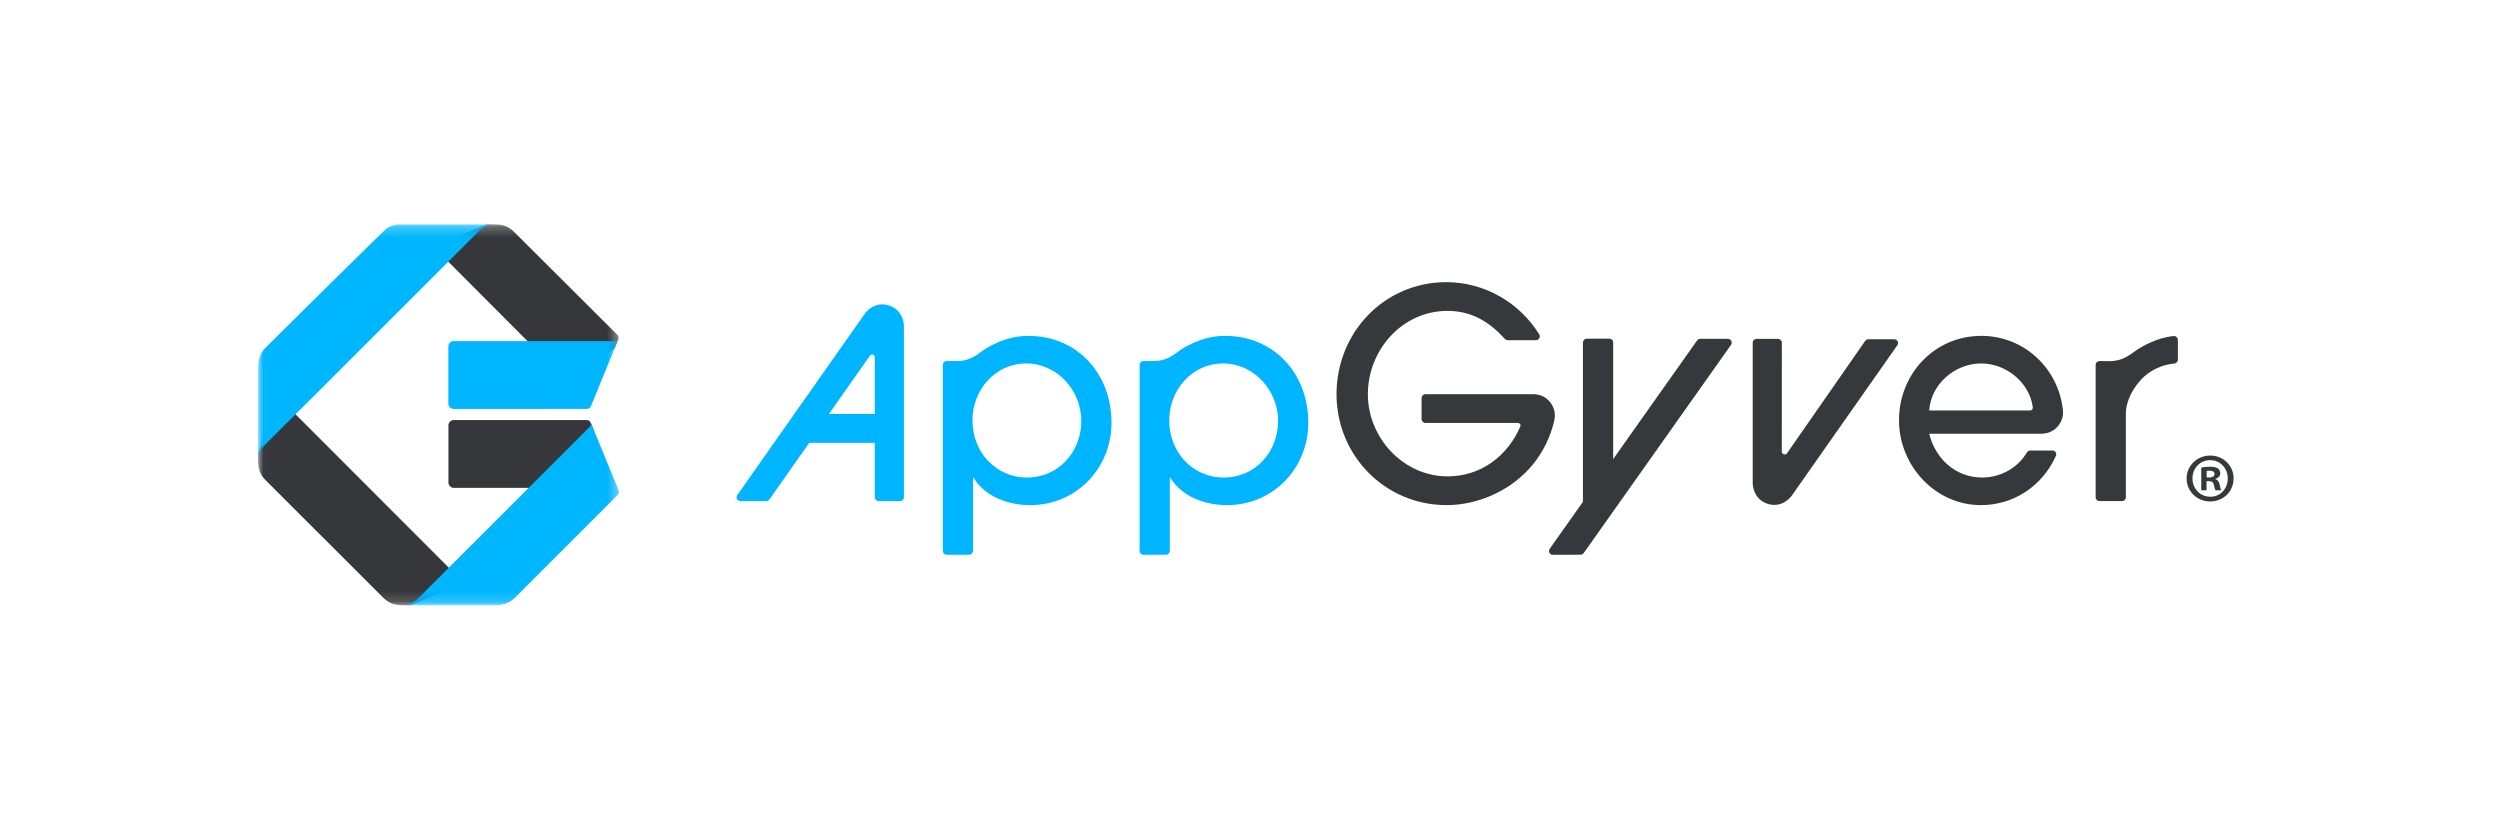 <?xml version="1.0" encoding="UTF-8"?>
<svg width="247px" height="82px" viewBox="0 0 247 82" version="1.1" xmlns="http://www.w3.org/2000/svg" xmlns:xlink="http://www.w3.org/1999/xlink">
    <!-- Generator: Sketch 53.2 (72643) - https://sketchapp.com -->
    <title>logo/appgyver</title>
    <desc>Created with Sketch.</desc>
    <defs>
        <polygon id="path-1" points="0.025 0.247 35.655 0.247 35.655 37.84 0.025 37.84"></polygon>
    </defs>
    <g id="logo/appgyver" stroke="none" stroke-width="1" fill="none" fill-rule="evenodd">
        <g id="appgyver_logo.eps" transform="translate(25.5, 21.928)">
            <path d="M60.929,13.374 C60.929,13.374 60.935,13.177 60.753,13.11 C60.572,13.041 60.434,13.232 60.434,13.232 L56.403,18.972 L60.929,18.972 L60.929,13.374 Z M63.446,27.58 C63.293,27.58 61.519,27.577 61.288,27.577 C61.073,27.577 60.929,27.358 60.929,27.209 C60.929,27.06 60.929,21.82 60.929,21.82 L54.453,21.82 C54.453,21.82 50.556,27.366 50.521,27.413 C50.485,27.46 50.44,27.5 50.394,27.532 C50.357,27.557 50.266,27.575 50.187,27.575 C50.107,27.575 47.802,27.575 47.643,27.575 C47.484,27.575 47.348,27.466 47.299,27.347 C47.251,27.228 47.277,27.08 47.346,26.981 C47.405,26.892 59.605,9.55 59.913,9.109 C60.259,8.615 61.027,7.95 62.158,8.2 C63.393,8.512 63.807,9.546 63.807,10.337 C63.807,10.997 63.808,27.037 63.808,27.209 C63.808,27.392 63.625,27.58 63.446,27.58 L63.446,27.58 Z" id="Fill-1" fill="#00B5FF"></path>
            <path d="M148.054,11.551 C148.235,11.551 149.962,11.551 150.164,11.551 C150.365,11.551 150.546,11.711 150.546,11.927 C150.546,12.142 150.546,12.779 150.546,12.779 C150.546,12.779 150.543,22.469 150.543,22.693 C150.543,22.94 150.891,23.094 151.066,22.841 C151.239,22.588 158.743,11.803 158.779,11.756 C158.815,11.709 158.86,11.669 158.905,11.638 C158.942,11.612 159.033,11.593 159.113,11.593 C159.192,11.593 161.498,11.593 161.657,11.593 C161.816,11.593 161.952,11.703 162.001,11.822 C162.049,11.941 162.023,12.089 161.953,12.188 C161.896,12.277 151.871,26.551 151.562,26.991 C151.216,27.486 150.449,28.151 149.317,27.901 C148.083,27.588 147.668,26.555 147.668,25.764 C147.668,25.105 147.668,16.603 147.668,12.796 C147.668,12.437 147.668,12.139 147.668,11.924 C147.668,11.686 147.872,11.551 148.054,11.551" id="Fill-2" fill="#36383B"></path>
            <path d="M75.883,13.98 C72.815,13.98 70.577,16.619 70.577,19.601 C70.577,22.672 72.815,25.252 75.97,25.252 C79.096,25.252 81.333,22.7 81.333,19.66 C81.333,16.647 78.952,13.98 75.883,13.98 Z M76.286,27.978 C74.163,27.978 71.839,27.175 70.692,25.281 L70.634,25.281 C70.634,25.281 70.634,32.366 70.634,32.511 C70.634,32.696 70.459,32.883 70.269,32.883 C70.071,32.883 68.202,32.883 68.015,32.883 C67.827,32.883 67.651,32.702 67.651,32.511 C67.651,32.333 67.651,14.28 67.651,14.113 C67.651,13.945 67.799,13.744 68.028,13.744 C68.185,13.744 68.941,13.744 69.048,13.744 C69.465,13.744 70.312,13.701 71.292,12.934 C71.976,12.399 73.818,11.255 76.084,11.255 C80.99,11.255 84.317,15.041 84.317,19.831 C84.317,24.334 80.846,27.978 76.286,27.978 L76.286,27.978 Z" id="Fill-3" fill="#00B5FF"></path>
            <path d="M95.327,13.98 C92.258,13.98 90.02,16.619 90.02,19.601 C90.02,22.672 92.258,25.252 95.413,25.252 C98.539,25.252 100.777,22.7 100.777,19.66 C100.777,16.647 98.396,13.98 95.327,13.98 Z M95.728,27.978 C93.606,27.978 91.283,27.175 90.135,25.281 L90.078,25.281 C90.078,25.281 90.078,32.366 90.078,32.511 C90.078,32.696 89.903,32.883 89.712,32.883 C89.514,32.883 87.646,32.883 87.458,32.883 C87.271,32.883 87.095,32.702 87.095,32.511 C87.095,32.333 87.095,14.28 87.095,14.113 C87.095,13.945 87.242,13.744 87.472,13.744 C87.628,13.744 88.384,13.744 88.492,13.744 C88.908,13.744 89.755,13.701 90.734,12.934 C91.42,12.399 93.262,11.255 95.528,11.255 C100.433,11.255 103.76,15.041 103.76,19.831 C103.76,24.334 100.289,27.978 95.728,27.978 L95.728,27.978 Z" id="Fill-4" fill="#00B5FF"></path>
            <path d="M128.066,19.612 C127.316,22.83 125.229,25.486 122.037,26.945 C120.603,27.606 118.996,27.978 117.418,27.978 C111.338,27.978 106.548,23.072 106.548,17.02 C106.548,10.939 111.252,5.949 117.39,5.949 C121.146,5.949 124.597,7.934 126.567,11.089 C126.572,11.098 126.577,11.107 126.583,11.115 C126.721,11.339 126.561,11.685 126.255,11.685 C126.158,11.685 123.603,11.685 123.467,11.685 C123.33,11.685 123.213,11.588 123.169,11.541 C121.624,9.847 119.877,8.788 117.505,8.788 C113.03,8.788 109.645,12.66 109.645,17.02 C109.645,21.323 113.145,25.137 117.534,25.137 C120.785,25.137 123.428,23.152 124.699,20.224 C124.75,20.104 124.723,20.025 124.679,19.959 C124.645,19.908 124.566,19.859 124.466,19.859 C124.379,19.859 115.574,19.859 115.347,19.859 C115.119,19.859 114.952,19.675 114.952,19.482 C114.952,19.289 114.952,17.537 114.952,17.384 C114.952,17.23 115.089,17.02 115.332,17.02 C117.226,17.02 125.566,17.02 126.023,17.02 C126.538,17.02 127.11,17.223 127.514,17.647 C127.92,18.07 128.26,18.782 128.066,19.612" id="Fill-5" fill="#36383B"></path>
            <path d="M175.338,18.286 C175.337,18.277 175.336,18.268 175.334,18.259 C174.975,15.827 172.698,13.98 170.239,13.98 C167.657,13.98 165.276,16.016 165.104,18.627 C165.104,18.627 174.873,18.627 175.06,18.627 C175.248,18.627 175.37,18.463 175.338,18.286 Z M176.182,20.922 C175.029,20.922 165.104,20.922 165.104,20.922 C165.707,23.388 167.715,25.252 170.325,25.252 C172.104,25.252 173.831,24.338 174.733,22.808 C174.737,22.801 174.741,22.794 174.745,22.788 C174.784,22.721 174.893,22.584 175.089,22.584 C175.285,22.584 177.023,22.584 177.281,22.584 C177.551,22.583 177.735,22.852 177.629,23.101 C177.625,23.111 177.621,23.121 177.616,23.131 C176.295,26.065 173.482,27.978 170.21,27.978 C165.678,27.978 162.121,24.049 162.121,19.601 C162.121,15.013 165.62,11.255 170.268,11.255 C174.463,11.255 177.862,14.467 178.307,18.524 C178.309,18.546 178.312,18.568 178.314,18.589 C178.462,19.544 177.715,20.922 176.182,20.922 L176.182,20.922 Z" id="Fill-6" fill="#36383B"></path>
            <path d="M189.313,13.992 C189.3,13.993 189.288,13.994 189.275,13.995 C188.172,14.098 186.935,14.613 186.053,15.561 C184.917,16.782 184.535,18.088 184.535,18.885 C184.535,18.885 184.535,27.014 184.535,27.199 C184.535,27.384 184.386,27.575 184.156,27.575 C183.969,27.575 182.132,27.575 181.919,27.575 C181.706,27.575 181.551,27.412 181.551,27.202 C181.551,25.058 181.551,14.418 181.551,14.125 C181.551,13.798 181.871,13.744 181.936,13.744 C182.001,13.744 182.265,13.755 182.895,13.755 C184.225,13.755 184.917,13.13 185.53,12.705 C186.09,12.316 187.619,11.431 189.214,11.279 C189.232,11.277 189.221,11.276 189.267,11.275 C189.508,11.256 189.676,11.476 189.676,11.65 C189.676,11.824 189.676,13.437 189.676,13.623 C189.676,13.808 189.525,13.968 189.313,13.992" id="Fill-7" fill="#36383B"></path>
            <path d="M133.882,23.431 C133.882,23.431 133.882,12.085 133.882,11.907 C133.882,11.727 133.738,11.532 133.506,11.532 C133.273,11.532 131.51,11.532 131.271,11.532 C131.032,11.532 130.895,11.748 130.895,11.918 C130.895,12.088 130.895,27.659 130.895,27.659 L130.776,27.817 C130.776,27.817 127.787,32.046 127.617,32.283 C127.446,32.52 127.597,32.886 127.915,32.886 C128.247,32.886 130.55,32.881 130.652,32.881 C130.754,32.881 130.897,32.82 130.978,32.705 C132.389,30.712 145.332,12.418 145.519,12.153 C145.717,11.873 145.501,11.547 145.217,11.547 C144.932,11.547 142.647,11.547 142.491,11.547 C142.336,11.547 142.223,11.636 142.161,11.725 C142.1,11.813 134.14,23.064 134.14,23.064 L133.882,23.431" id="Fill-8" fill="#36383B"></path>
            <path d="M192.522,25.245 L192.769,25.245 C193.059,25.245 193.293,25.149 193.293,24.914 C193.293,24.707 193.142,24.57 192.811,24.57 C192.673,24.57 192.577,24.584 192.522,24.597 L192.522,25.245 Z M192.508,26.513 L191.984,26.513 L191.984,24.266 C192.191,24.225 192.48,24.184 192.852,24.184 C193.279,24.184 193.473,24.253 193.638,24.363 C193.762,24.46 193.859,24.638 193.859,24.845 C193.859,25.107 193.666,25.3 193.39,25.383 L193.39,25.41 C193.61,25.479 193.735,25.658 193.803,25.962 C193.872,26.307 193.913,26.444 193.969,26.513 L193.404,26.513 C193.334,26.43 193.293,26.238 193.225,25.975 C193.183,25.727 193.045,25.617 192.756,25.617 L192.508,25.617 L192.508,26.513 Z M192.852,23.536 C191.86,23.536 191.116,24.349 191.116,25.341 C191.116,26.348 191.86,27.147 192.88,27.147 C193.872,27.161 194.603,26.348 194.603,25.341 C194.603,24.349 193.872,23.536 192.866,23.536 L192.852,23.536 Z M192.88,23.081 C194.175,23.081 195.181,24.088 195.181,25.341 C195.181,26.623 194.175,27.615 192.866,27.615 C191.571,27.615 190.537,26.623 190.537,25.341 C190.537,24.088 191.571,23.081 192.866,23.081 L192.88,23.081 L192.88,23.081 Z" id="Fill-9" fill="#36383B"></path>
            <g id="Group-17">
                <mask id="mask-2" fill="white">
                    <use xlink:href="#path-1"></use>
                </mask>
                <g id="Clip-11"></g>
                <path d="M32.492,19.575 L19.332,19.575 C19.041,19.575 18.805,19.811 18.805,20.102 L18.805,25.743 C18.805,26.034 19.041,26.27 19.332,26.27 L32.38,26.27 C32.651,26.27 33.13,21.658 33.195,20.788 C33.201,20.706 33.187,20.625 33.156,20.549 C33.081,20.368 32.934,20.013 32.866,19.848 C32.773,19.62 32.597,19.575 32.492,19.575" id="Fill-10" fill="#36373A" mask="url(#mask-2)"></path>
                <path d="M18.878,34.196 L3.667,18.972 L2.235,17.691 L1.005,20.353 L0,22.778 L0,23.763 C0,24.624 0.383,25.157 0.785,25.559 C0.847,25.621 12.174,36.935 12.316,37.078 C12.718,37.48 13.252,37.863 14.112,37.863 L15.073,37.863 L17.497,36.858 L20.159,35.627 L18.878,34.196" id="Fill-12" fill="#36373A" mask="url(#mask-2)"></path>
                <path d="M35.507,11.167 C35.507,11.167 25.548,1.239 25.341,1.032 C24.939,0.629 24.405,0.247 23.545,0.247 L22.584,0.247 L20.161,1.251 L17.498,2.482 L18.779,3.913 L27.011,12.17 L27.021,12.149 L30.693,15.821 C30.773,15.9 31.436,15.446 32.233,14.846 C33.504,13.889 35.115,12.562 35.242,12.435 C35.242,12.435 35.483,11.85 35.578,11.623 C35.673,11.397 35.581,11.241 35.507,11.167" id="Fill-13" fill="#36373A" mask="url(#mask-2)"></path>
                <path d="M35.621,26.517 C35.551,26.349 32.871,19.831 32.871,19.831 C32.882,19.857 32.888,19.884 32.892,19.912 C32.869,19.857 32.857,19.828 32.857,19.828 C32.912,19.96 32.875,20.137 32.753,20.259 C32.481,20.532 16.199,36.805 15.851,37.152 C15.324,37.678 14.641,37.865 14.088,37.865 C14.088,37.865 22.81,37.865 23.577,37.865 C24.345,37.865 24.983,37.516 25.36,37.14 C25.36,37.14 35.413,27.087 35.533,26.965 C35.668,26.829 35.681,26.661 35.621,26.517" id="Fill-14" fill="#00B6FF" mask="url(#mask-2)"></path>
                <path d="M18.799,12.302 L18.799,17.944 C18.799,18.236 19.035,18.472 19.326,18.472 L26.596,18.472 C26.596,18.472 32.482,18.47 32.497,18.47 C32.689,18.469 32.816,18.359 32.876,18.215 C32.946,18.046 35.618,11.543 35.618,11.543 C35.564,11.675 35.413,11.775 35.24,11.776 C34.854,11.776 26.227,11.774 26.227,11.774 L19.325,11.774 C19.035,11.774 18.799,12.01 18.799,12.302" id="Fill-15" fill="#00B6FF" mask="url(#mask-2)"></path>
                <path d="M23.523,0.249 C23.523,0.249 14.802,0.249 14.034,0.249 C13.589,0.249 13.19,0.368 12.858,0.54 C12.851,0.543 12.846,0.546 12.839,0.549 C12.806,0.566 12.774,0.584 12.742,0.602 C12.565,0.699 0.728,12.432 0.728,12.432 C0.351,12.809 0.003,13.447 0.003,14.215 C0.003,14.226 0.003,14.239 0.003,14.252 C0.003,14.99 0.003,23.082 0.003,23.704 C0.003,23.729 0.003,23.742 0.003,23.742 C0.003,23.189 0.189,22.506 0.716,21.978 C0.817,21.877 1.577,21.117 2.737,19.955 L2.742,19.963 C2.742,19.963 21.233,1.489 21.76,0.962 C22.287,0.436 22.971,0.249 23.523,0.249" id="Fill-16" fill="#00B6FF" mask="url(#mask-2)"></path>
            </g>
        </g>
    </g>
</svg>